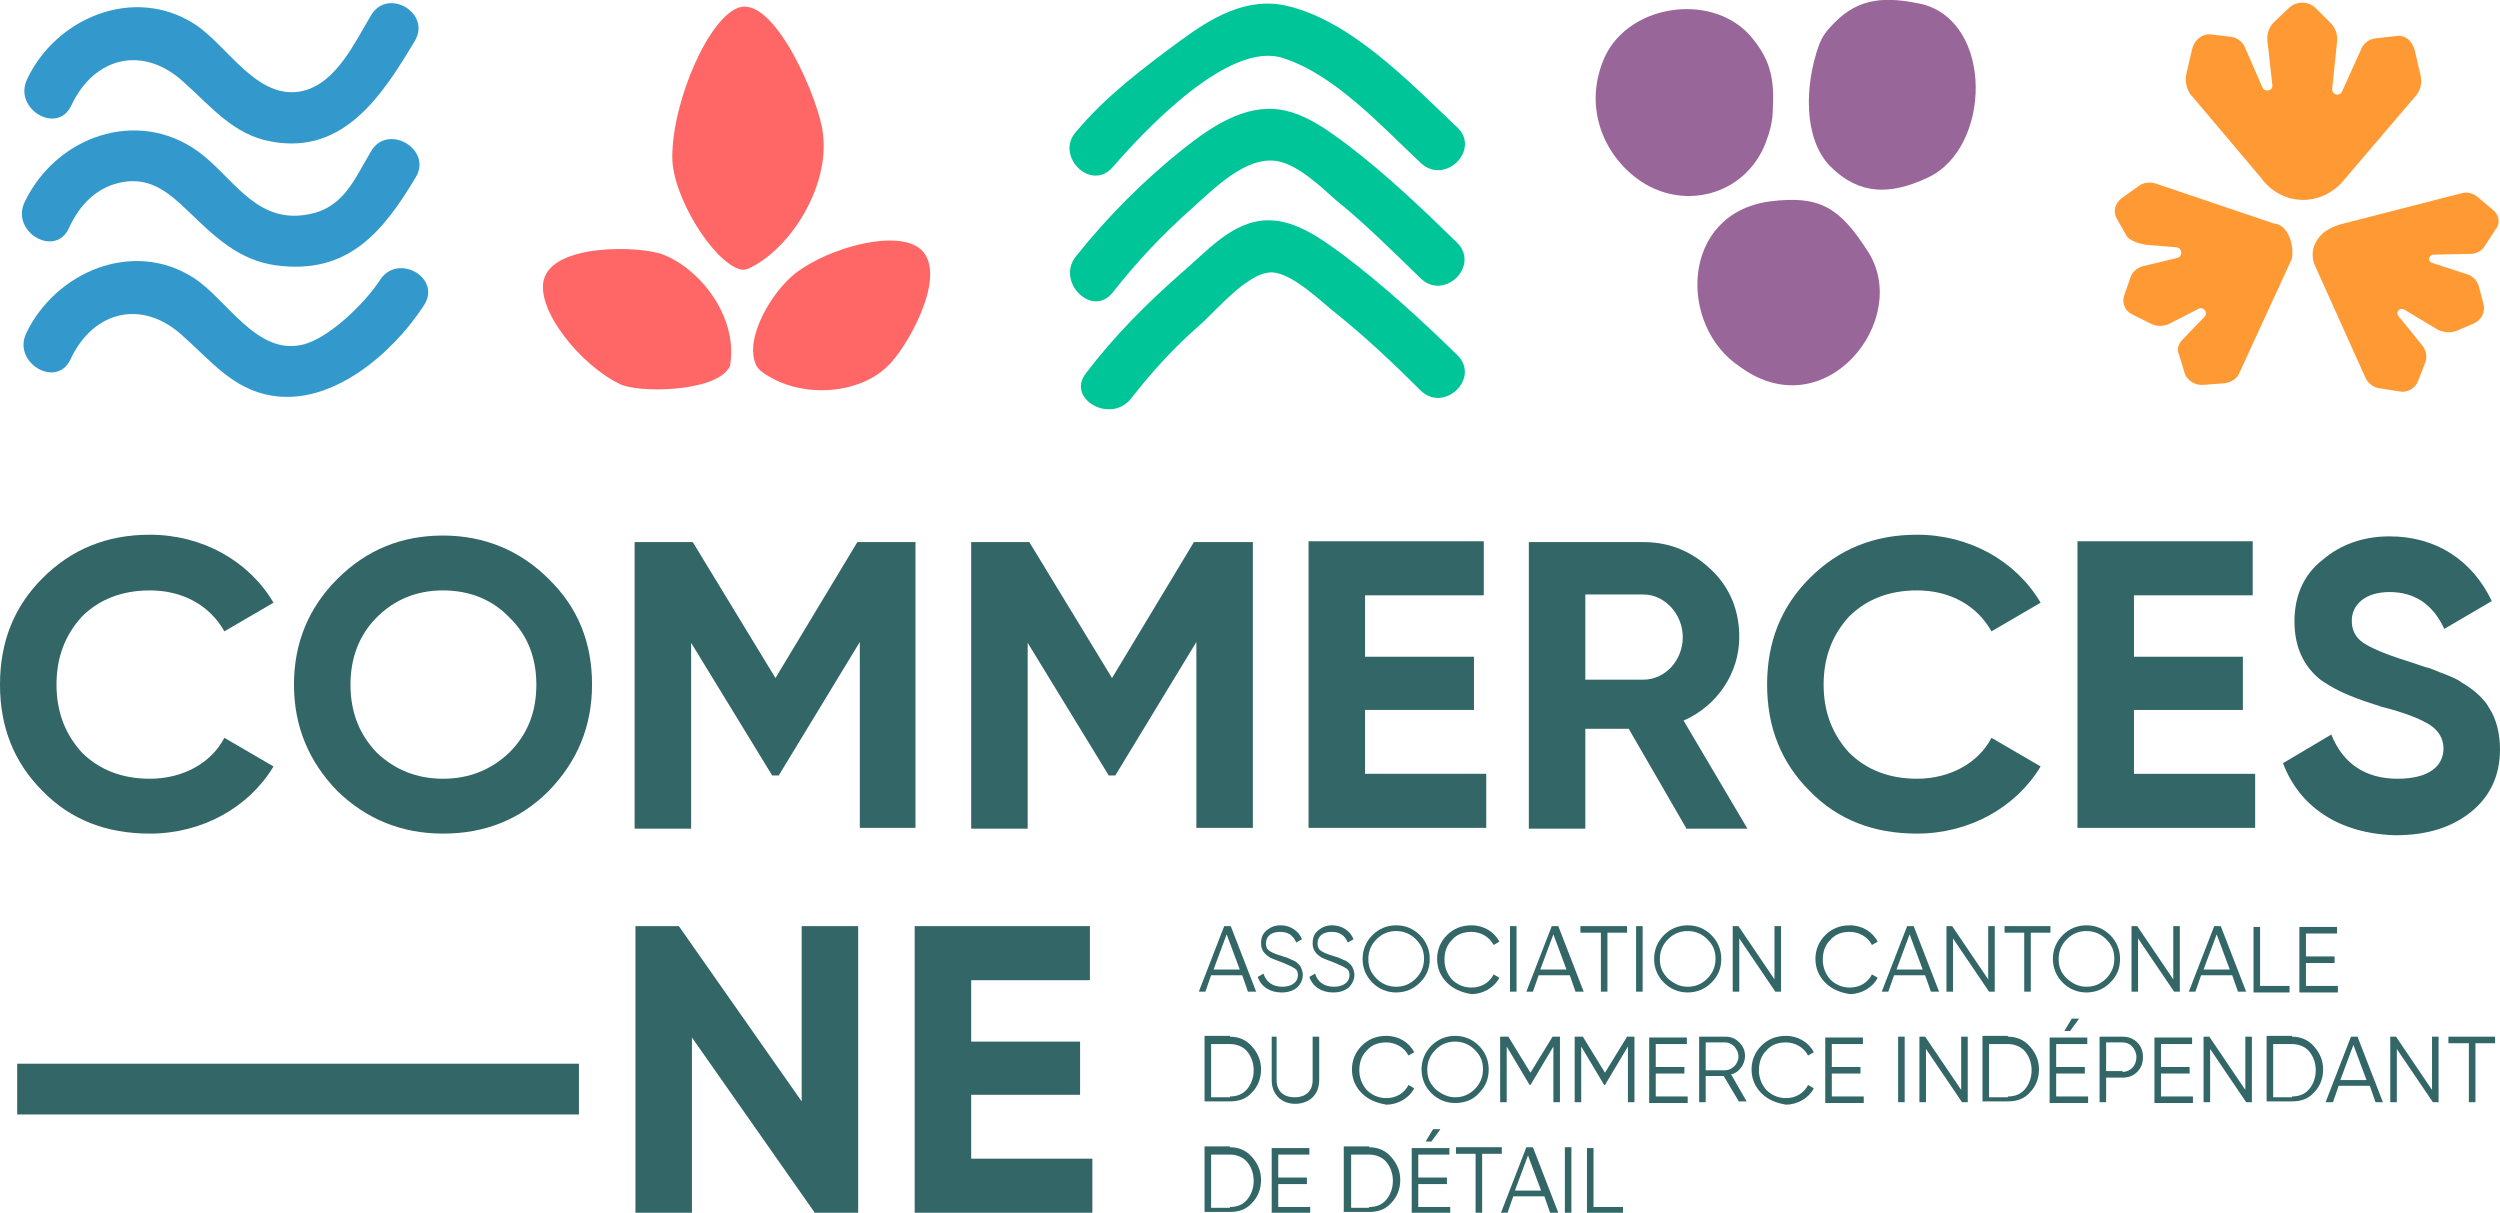 <svg xmlns="http://www.w3.org/2000/svg" xmlns:xlink="http://www.w3.org/1999/xlink" x="0px" y="0px" viewBox="0 0 305.3 148.1" style="enable-background:new 0 0 305.3 148.1;" xml:space="preserve"><g>	<path style="fill:#336666;" d="M5.2,96.6C1.7,93.1,0,88.8,0,83.6s1.7-9.5,5.2-13c3.5-3.5,7.8-5.3,13.1-5.3c6.4,0,12.1,3.2,15.1,8.3  l-6,3.5c-1.8-3.2-5.1-5-9.1-5c-3.4,0-6.2,1.1-8.3,3.2c-2,2.2-3.1,4.9-3.1,8.3c0,3.4,1.1,6.1,3.1,8.3c2.1,2.1,4.9,3.2,8.3,3.2  c4,0,7.5-1.9,9.1-5l6,3.5c-3,5-8.7,8.2-15.1,8.2C13,101.8,8.6,100.1,5.2,96.6z"></path>	<g>		<path style="fill:#336666;" d="M54.1,101.8c-5.1,0-9.4-1.8-12.9-5.2c-3.5-3.6-5.3-7.9-5.3-13s1.8-9.4,5.3-12.9   c3.6-3.6,7.9-5.3,12.9-5.3s9.4,1.8,12.9,5.3c3.6,3.5,5.3,7.8,5.3,12.9s-1.8,9.4-5.3,13C63.5,100.1,59.2,101.8,54.1,101.8z    M54.1,95.1c3.2,0,5.9-1.1,8.1-3.2c2.2-2.2,3.3-4.9,3.3-8.3c0-3.3-1.1-6.1-3.3-8.2c-2.1-2.2-4.9-3.3-8.1-3.3s-5.9,1.1-8.1,3.3   c-2.1,2.1-3.2,4.9-3.2,8.2c0,3.4,1.1,6.1,3.2,8.3C48.2,94,50.9,95.1,54.1,95.1z"></path>		<path style="fill:#336666;" d="M111.8,66.1v35H105V78.4l-9.9,16.3h-0.8l-9.9-16.2v22.7h-6.9v-35h7.1l10.1,16.6l10-16.6H111.8z"></path>		<path style="fill:#336666;" d="M153,66.1v35h-6.9V78.4l-9.9,16.3h-0.8l-9.9-16.2v22.7h-6.9v-35h7.1l10.1,16.6l10-16.6H153z"></path>		<path style="fill:#336666;" d="M166.7,94.5h14.8v6.6h-21.7v-35h21.4v6.6h-14.5v7.5H180v6.5h-13.3V94.5z"></path>		<path style="fill:#336666;" d="M205.9,101.1L198.9,89h-5.3v12.2h-6.9v-35h14c3.3,0,6,1.2,8.3,3.4s3.4,5,3.4,8.2   c0,4.4-2.7,8.4-6.8,10.2l7.8,13.2H205.9z M193.6,72.6v10.4h7.1c2.6,0,4.8-2.3,4.8-5.2c0-2.8-2.2-5.2-4.8-5.2H193.6z"></path>		<path style="fill:#336666;" d="M221,96.6c-3.5-3.5-5.2-7.8-5.2-13s1.7-9.5,5.2-13c3.5-3.5,7.8-5.3,13.1-5.3   c6.4,0,12.1,3.2,15.1,8.3l-6,3.5c-1.8-3.2-5.1-5-9.1-5c-3.4,0-6.2,1.1-8.3,3.2c-2,2.2-3.1,4.9-3.1,8.3c0,3.4,1.1,6.1,3.1,8.3   c2.1,2.1,4.9,3.2,8.3,3.2c4,0,7.5-1.9,9.1-5l6,3.5c-3,5-8.7,8.2-15.1,8.2C228.8,101.8,224.4,100.1,221,96.6z"></path>		<path style="fill:#336666;" d="M260.6,94.5h14.8v6.6h-21.7v-35h21.4v6.6h-14.5v7.5h13.3v6.5h-13.3V94.5z"></path>		<path style="fill:#336666;" d="M278.8,93.2l5.9-3.5c1.4,3.5,4.1,5.4,8.1,5.4c3.9,0,5.6-1.6,5.6-3.7c0-1.2-0.6-2.2-1.7-2.9   c-1.1-0.7-3.1-1.5-5.9-2.2c-3.1-1-5.1-1.7-7.3-3.2c-2.1-1.6-3.3-4-3.3-7.2c0-3.1,1.1-5.7,3.4-7.5c2.2-1.9,5-2.9,8.2-2.9   c5.7,0,10.1,2.9,12.5,7.9l-5.8,3.4c-1.4-3-3.6-4.5-6.7-4.5c-2.9,0-4.6,1.5-4.6,3.5c0,1.1,0.4,2,1.4,2.7c0.9,0.6,2.7,1.4,5.3,2.2   l2.4,0.8c0.6,0.1,1.3,0.5,2.2,0.8c1,0.4,1.7,0.7,2.2,1.1c1.1,0.6,2.7,1.9,3.3,3.1c0.8,1.2,1.3,3,1.3,5c0,3.2-1.2,5.8-3.6,7.7   c-2.4,1.9-5.4,2.8-9.2,2.8C285.6,101.8,280.8,98.5,278.8,93.2z"></path>		<path style="fill:#336666;" d="M2.1,136.1v-6.2h68.6v6.2H2.1z"></path>		<path style="fill:#336666;" d="M97.9,113.1h6.9v35h-5.3l-15-21.4v21.4h-6.9v-35h5.3l15,21.4V113.1z"></path>		<path style="fill:#336666;" d="M118.6,141.5h14.8v6.6h-21.7v-35h21.4v6.6h-14.5v7.5h13.3v6.5h-13.3V141.5z"></path>		<g>			<path style="fill:#336666;" d="M152.4,121.1l-0.7-2h-3.8l-0.7,2h-0.8l3.1-8h0.8l3.1,8H152.4z M148.2,118.4h3.2l-1.6-4.3    L148.2,118.4z"></path>			<path style="fill:#336666;" d="M153.6,119.3l0.7-0.4c0.3,1,1.1,1.6,2.3,1.6c1.2,0,1.9-0.6,1.9-1.4c0-0.4-0.1-0.7-0.5-0.9    c-0.3-0.2-0.8-0.4-1.5-0.7c-0.8-0.3-1.4-0.5-1.6-0.7c-0.6-0.4-0.9-0.9-0.9-1.6c0-0.7,0.2-1.2,0.7-1.6c0.5-0.4,1-0.6,1.7-0.6    c1.2,0,2.2,0.7,2.6,1.7l-0.7,0.4c-0.4-0.9-1-1.3-2-1.3c-1,0-1.7,0.5-1.7,1.4c0,0.4,0.1,0.7,0.4,0.9c0.3,0.2,0.7,0.4,1.4,0.6    l0.6,0.2c0.1,0,0.3,0.1,0.5,0.2c0.2,0.1,0.4,0.2,0.5,0.2c0.2,0.1,0.6,0.4,0.8,0.7c0.1,0.2,0.3,0.6,0.3,1c0,0.7-0.3,1.2-0.7,1.6    c-0.5,0.4-1.1,0.6-1.9,0.6C155.1,121.2,154,120.5,153.6,119.3z"></path>			<path style="fill:#336666;" d="M159.9,119.3l0.7-0.4c0.3,1,1.1,1.6,2.3,1.6c1.2,0,1.9-0.6,1.9-1.4c0-0.4-0.1-0.7-0.5-0.9    c-0.3-0.2-0.8-0.4-1.5-0.7c-0.8-0.3-1.4-0.5-1.6-0.7c-0.6-0.4-0.9-0.9-0.9-1.6c0-0.7,0.2-1.2,0.7-1.6c0.5-0.4,1-0.6,1.7-0.6    c1.2,0,2.2,0.7,2.6,1.7l-0.7,0.4c-0.4-0.9-1-1.3-2-1.3c-1,0-1.7,0.5-1.7,1.4c0,0.4,0.1,0.7,0.4,0.9c0.3,0.2,0.7,0.4,1.4,0.6    l0.6,0.2c0.1,0,0.3,0.1,0.5,0.2c0.2,0.1,0.4,0.2,0.5,0.2c0.2,0.1,0.6,0.4,0.8,0.7c0.1,0.2,0.3,0.6,0.3,1c0,0.7-0.3,1.2-0.7,1.6    c-0.5,0.4-1.1,0.6-1.9,0.6C161.4,121.2,160.3,120.5,159.9,119.3z"></path>			<path style="fill:#336666;" d="M170.5,121.2c-1.1,0-2.1-0.4-2.9-1.2c-0.8-0.8-1.2-1.8-1.2-2.9c0-1.1,0.4-2.1,1.2-2.9    c0.8-0.8,1.8-1.2,2.9-1.2s2.1,0.4,2.9,1.2c0.8,0.8,1.2,1.8,1.2,2.9c0,1.2-0.4,2.1-1.2,2.9C172.6,120.8,171.6,121.2,170.5,121.2z     M170.5,120.5c0.9,0,1.7-0.3,2.4-1c0.6-0.6,1-1.4,1-2.4s-0.3-1.7-1-2.4c-0.6-0.6-1.4-1-2.4-1c-0.9,0-1.7,0.3-2.4,1    c-0.6,0.6-1,1.4-1,2.4s0.3,1.7,1,2.4C168.7,120.1,169.5,120.5,170.5,120.5z"></path>			<path style="fill:#336666;" d="M176.7,120c-0.8-0.8-1.2-1.8-1.2-2.9c0-1.1,0.4-2.1,1.2-2.9c0.8-0.8,1.8-1.2,3-1.2    c1.5,0,2.8,0.8,3.4,2l-0.7,0.4c-0.5-1-1.6-1.6-2.7-1.6c-1,0-1.8,0.3-2.4,1c-0.6,0.6-0.9,1.4-0.9,2.4c0,0.9,0.3,1.7,0.9,2.4    c0.6,0.6,1.4,1,2.4,1c1.2,0,2.2-0.6,2.7-1.6l0.7,0.4c-0.6,1.2-2,2-3.4,2C178.5,121.2,177.5,120.8,176.7,120z"></path>			<path style="fill:#336666;" d="M184.4,113.1h0.8v8h-0.8V113.1z"></path>			<path style="fill:#336666;" d="M192.4,121.1l-0.7-2h-3.8l-0.7,2h-0.8l3.1-8h0.8l3.1,8H192.4z M188.1,118.4h3.2l-1.6-4.3    L188.1,118.4z"></path>			<path style="fill:#336666;" d="M198.7,113.1v0.8h-2.4v7.2h-0.8v-7.2H193v-0.8H198.7z"></path>			<path style="fill:#336666;" d="M199.8,113.1h0.8v8h-0.8V113.1z"></path>			<path style="fill:#336666;" d="M206.1,121.2c-1.1,0-2.1-0.4-2.9-1.2c-0.8-0.8-1.2-1.8-1.2-2.9c0-1.1,0.4-2.1,1.2-2.9    c0.8-0.8,1.8-1.2,2.9-1.2s2.1,0.4,2.9,1.2c0.8,0.8,1.2,1.8,1.2,2.9c0,1.2-0.4,2.1-1.2,2.9C208.2,120.8,207.2,121.2,206.1,121.2z     M206.1,120.5c0.9,0,1.7-0.3,2.4-1c0.6-0.6,1-1.4,1-2.4s-0.3-1.7-1-2.4c-0.6-0.6-1.4-1-2.4-1c-0.9,0-1.7,0.3-2.4,1    c-0.6,0.6-1,1.4-1,2.4s0.3,1.7,1,2.4C204.4,120.1,205.1,120.5,206.1,120.5z"></path>			<path style="fill:#336666;" d="M216.7,113.1h0.8v8h-0.7l-4.4-6.5v6.5h-0.8v-8h0.7l4.4,6.5V113.1z"></path>			<path style="fill:#336666;" d="M222.9,120c-0.8-0.8-1.2-1.8-1.2-2.9c0-1.1,0.4-2.1,1.2-2.9c0.8-0.8,1.8-1.2,3-1.2    c1.5,0,2.8,0.8,3.4,2l-0.7,0.4c-0.5-1-1.6-1.6-2.7-1.6c-1,0-1.8,0.3-2.4,1c-0.6,0.6-0.9,1.4-0.9,2.4c0,0.9,0.3,1.7,0.9,2.4    c0.6,0.6,1.4,1,2.4,1c1.2,0,2.2-0.6,2.7-1.6l0.7,0.4c-0.6,1.2-2,2-3.4,2C224.7,121.2,223.7,120.8,222.9,120z"></path>			<path style="fill:#336666;" d="M235.8,121.1l-0.7-2h-3.8l-0.7,2h-0.8l3.1-8h0.8l3.1,8H235.8z M231.6,118.4h3.2l-1.6-4.3    L231.6,118.4z"></path>			<path style="fill:#336666;" d="M242.8,113.1h0.8v8h-0.7l-4.4-6.5v6.5h-0.8v-8h0.7l4.4,6.5V113.1z"></path>			<path style="fill:#336666;" d="M250.4,113.1v0.8H248v7.2h-0.8v-7.2h-2.4v-0.8H250.4z"></path>			<path style="fill:#336666;" d="M254.8,121.2c-1.1,0-2.1-0.4-2.9-1.2c-0.8-0.8-1.2-1.8-1.2-2.9c0-1.1,0.4-2.1,1.2-2.9    c0.8-0.8,1.8-1.2,2.9-1.2s2.1,0.4,2.9,1.2c0.8,0.8,1.2,1.8,1.2,2.9c0,1.2-0.4,2.1-1.2,2.9C256.9,120.8,255.9,121.2,254.8,121.2z     M254.8,120.5c0.9,0,1.7-0.3,2.4-1c0.6-0.6,1-1.4,1-2.4s-0.3-1.7-1-2.4c-0.6-0.6-1.4-1-2.4-1c-0.9,0-1.7,0.3-2.4,1    c-0.6,0.6-1,1.4-1,2.4s0.3,1.7,1,2.4C253.1,120.1,253.8,120.5,254.8,120.5z"></path>			<path style="fill:#336666;" d="M265.4,113.1h0.8v8h-0.7l-4.4-6.5v6.5h-0.8v-8h0.7l4.4,6.5V113.1z"></path>			<path style="fill:#336666;" d="M273.3,121.1l-0.7-2h-3.8l-0.7,2h-0.8l3.1-8h0.8l3.1,8H273.3z M269.1,118.4h3.2l-1.6-4.3    L269.1,118.4z"></path>			<path style="fill:#336666;" d="M276,120.4h3.6v0.8h-4.4v-8h0.8V120.4z"></path>			<path style="fill:#336666;" d="M281.6,120.4h3.9v0.8h-4.7v-8h4.6v0.8h-3.8v2.8h3.5v0.8h-3.5V120.4z"></path>			<path style="fill:#336666;" d="M150.2,126.6c1.1,0,2,0.4,2.7,1.2c0.7,0.8,1.1,1.7,1.1,2.8c0,1.1-0.4,2.1-1.1,2.8    c-0.7,0.8-1.6,1.1-2.7,1.1h-3.1v-8H150.2z M150.2,133.9c0.9,0,1.6-0.3,2.1-0.9s0.8-1.4,0.8-2.3c0-0.9-0.3-1.7-0.8-2.3    s-1.3-0.9-2.1-0.9h-2.3v6.5H150.2z"></path>			<path style="fill:#336666;" d="M155.1,126.6h0.8v5.3c0,1.3,0.8,2.1,2.2,2.1c1.4,0,2.2-0.8,2.2-2.1v-5.3h0.8v5.3    c0,0.9-0.3,1.6-0.8,2.1c-0.5,0.5-1.3,0.8-2.1,0.8c-0.9,0-1.6-0.3-2.1-0.8c-0.5-0.5-0.8-1.2-0.8-2.1V126.6z"></path>			<path style="fill:#336666;" d="M166.3,133.5c-0.8-0.8-1.2-1.8-1.2-2.9c0-1.1,0.4-2.1,1.2-2.9c0.8-0.8,1.8-1.2,3-1.2    c1.5,0,2.8,0.8,3.4,2l-0.7,0.4c-0.5-1-1.6-1.6-2.7-1.6c-1,0-1.8,0.3-2.4,1c-0.6,0.6-0.9,1.4-0.9,2.4c0,0.9,0.3,1.7,0.9,2.4    c0.6,0.6,1.4,1,2.4,1c1.2,0,2.2-0.6,2.7-1.6l0.7,0.4c-0.6,1.2-2,2-3.4,2C168.1,134.7,167.1,134.3,166.3,133.5z"></path>			<path style="fill:#336666;" d="M177.7,134.7c-1.1,0-2.1-0.4-2.9-1.2c-0.8-0.8-1.2-1.8-1.2-2.9c0-1.1,0.4-2.1,1.2-2.9    c0.8-0.8,1.8-1.2,2.9-1.2s2.1,0.4,2.9,1.2c0.8,0.8,1.2,1.8,1.2,2.9c0,1.2-0.4,2.1-1.2,2.9C179.9,134.3,178.9,134.7,177.7,134.7z     M177.7,134c0.9,0,1.7-0.3,2.4-1c0.6-0.6,1-1.4,1-2.4s-0.3-1.7-1-2.4c-0.6-0.6-1.4-1-2.4-1c-0.9,0-1.7,0.3-2.4,1    c-0.6,0.6-1,1.4-1,2.4s0.3,1.7,1,2.4C176,133.6,176.8,134,177.7,134z"></path>			<path style="fill:#336666;" d="M190.5,126.6v8h-0.8v-6.8l-2.8,4.7h-0.1l-2.8-4.7v6.8h-0.8v-8h1l2.7,4.4l2.7-4.4H190.5z"></path>			<path style="fill:#336666;" d="M199.6,126.6v8h-0.8v-6.8l-2.8,4.7h-0.1l-2.8-4.7v6.8h-0.8v-8h1l2.7,4.4l2.7-4.4H199.6z"></path>			<path style="fill:#336666;" d="M202.2,133.9h3.9v0.8h-4.7v-8h4.6v0.8h-3.8v2.8h3.5v0.8h-3.5V133.9z"></path>			<path style="fill:#336666;" d="M212.4,134.6l-1.9-3.2h-2.2v3.2h-0.8v-8h3.2c0.7,0,1.2,0.2,1.7,0.7c0.5,0.5,0.7,1,0.7,1.7    c0,0.5-0.2,1-0.5,1.4c-0.3,0.4-0.7,0.7-1.2,0.8l1.9,3.3H212.4z M208.3,127.4v3.3h2.4c0.4,0,0.8-0.2,1.1-0.5    c0.3-0.3,0.5-0.7,0.5-1.2c0-0.5-0.2-0.8-0.5-1.2c-0.3-0.3-0.7-0.5-1.1-0.5H208.3z"></path>			<path style="fill:#336666;" d="M215.1,133.5c-0.8-0.8-1.2-1.8-1.2-2.9c0-1.1,0.4-2.1,1.2-2.9c0.8-0.8,1.8-1.2,3-1.2    c1.5,0,2.8,0.8,3.4,2l-0.7,0.4c-0.5-1-1.6-1.6-2.7-1.6c-1,0-1.8,0.3-2.4,1c-0.6,0.6-0.9,1.4-0.9,2.4c0,0.9,0.3,1.7,0.9,2.4    c0.6,0.6,1.4,1,2.4,1c1.2,0,2.2-0.6,2.7-1.6l0.7,0.4c-0.6,1.2-2,2-3.4,2C216.9,134.7,215.9,134.3,215.1,133.5z"></path>			<path style="fill:#336666;" d="M223.7,133.9h3.9v0.8h-4.7v-8h4.6v0.8h-3.8v2.8h3.5v0.8h-3.5V133.9z"></path>			<path style="fill:#336666;" d="M231.8,126.6h0.8v8h-0.8V126.6z"></path>			<path style="fill:#336666;" d="M239.5,126.6h0.8v8h-0.7l-4.4-6.5v6.5h-0.8v-8h0.7l4.4,6.5V126.6z"></path>			<path style="fill:#336666;" d="M245.2,126.6c1.1,0,2,0.4,2.7,1.2c0.7,0.8,1.1,1.7,1.1,2.8c0,1.1-0.4,2.1-1.1,2.8    c-0.7,0.8-1.6,1.1-2.7,1.1h-3.1v-8H245.2z M245.2,133.9c0.9,0,1.6-0.3,2.1-0.9s0.8-1.4,0.8-2.3c0-0.9-0.3-1.7-0.8-2.3    s-1.3-0.9-2.1-0.9h-2.3v6.5H245.2z"></path>			<path style="fill:#336666;" d="M251.1,133.9h3.9v0.8h-4.7v-8h4.6v0.8h-3.8v2.8h3.5v0.8h-3.5V133.9z M253.9,124.4l-1.1,1.5h-0.7    l0.9-1.5H253.9z"></path>			<path style="fill:#336666;" d="M259.2,126.6c0.7,0,1.3,0.2,1.8,0.7c0.5,0.5,0.7,1.1,0.7,1.8s-0.2,1.3-0.7,1.8    c-0.5,0.5-1.1,0.7-1.8,0.7h-2v3h-0.8v-8H259.2z M259.2,130.9c0.5,0,0.9-0.2,1.2-0.5c0.3-0.3,0.5-0.8,0.5-1.3s-0.2-0.9-0.5-1.3    c-0.3-0.3-0.7-0.5-1.2-0.5h-2v3.5H259.2z"></path>			<path style="fill:#336666;" d="M263.9,133.9h3.9v0.8h-4.7v-8h4.6v0.8h-3.8v2.8h3.5v0.8h-3.5V133.9z"></path>			<path style="fill:#336666;" d="M274.2,126.6h0.8v8h-0.7l-4.4-6.5v6.5h-0.8v-8h0.7l4.4,6.5V126.6z"></path>			<path style="fill:#336666;" d="M279.9,126.6c1.1,0,2,0.4,2.7,1.2c0.7,0.8,1.1,1.7,1.1,2.8c0,1.1-0.4,2.1-1.1,2.8    c-0.7,0.8-1.6,1.1-2.7,1.1h-3.1v-8H279.9z M279.9,133.9c0.9,0,1.6-0.3,2.1-0.9s0.8-1.4,0.8-2.3c0-0.9-0.3-1.7-0.8-2.3    s-1.3-0.9-2.1-0.9h-2.3v6.5H279.9z"></path>			<path style="fill:#336666;" d="M290.1,134.6l-0.7-2h-3.8l-0.7,2H284l3.1-8h0.8l3.1,8H290.1z M285.8,131.9h3.2l-1.6-4.3    L285.8,131.9z"></path>			<path style="fill:#336666;" d="M297,126.6h0.8v8h-0.7l-4.4-6.5v6.5h-0.8v-8h0.7l4.4,6.5V126.6z"></path>			<path style="fill:#336666;" d="M304.7,126.6v0.8h-2.4v7.2h-0.8v-7.2H299v-0.8H304.7z"></path>			<path style="fill:#336666;" d="M150.2,140.1c1.1,0,2,0.4,2.7,1.2c0.7,0.8,1.1,1.7,1.1,2.8c0,1.1-0.4,2.1-1.1,2.8    c-0.7,0.8-1.6,1.1-2.7,1.1h-3.1v-8H150.2z M150.2,147.4c0.9,0,1.6-0.3,2.1-0.9s0.8-1.4,0.8-2.3c0-0.9-0.3-1.7-0.8-2.3    s-1.3-0.9-2.1-0.9h-2.3v6.5H150.2z"></path>			<path style="fill:#336666;" d="M156.1,147.4h3.9v0.8h-4.7v-8h4.6v0.8h-3.8v2.8h3.5v0.8h-3.5V147.4z"></path>			<path style="fill:#336666;" d="M167.2,140.1c1.1,0,2,0.4,2.7,1.2c0.7,0.8,1.1,1.7,1.1,2.8c0,1.1-0.4,2.1-1.1,2.8    c-0.7,0.8-1.6,1.1-2.7,1.1h-3.1v-8H167.2z M167.2,147.4c0.9,0,1.6-0.3,2.1-0.9s0.8-1.4,0.8-2.3c0-0.9-0.3-1.7-0.8-2.3    s-1.3-0.9-2.1-0.9H165v6.5H167.2z"></path>			<path style="fill:#336666;" d="M173.2,147.4h3.9v0.8h-4.7v-8h4.6v0.8h-3.8v2.8h3.5v0.8h-3.5V147.4z M175.9,137.9l-1.1,1.5h-0.7    l0.9-1.5H175.9z"></path>			<path style="fill:#336666;" d="M183.4,140.1v0.8H181v7.2h-0.8v-7.2h-2.4v-0.8H183.4z"></path>			<path style="fill:#336666;" d="M189.3,148.1l-0.7-2h-3.8l-0.7,2h-0.8l3.1-8h0.8l3.1,8H189.3z M185,145.4h3.2l-1.6-4.3L185,145.4z    "></path>			<path style="fill:#336666;" d="M191.1,140.1h0.8v8h-0.8V140.1z"></path>			<path style="fill:#336666;" d="M194.6,147.4h3.6v0.8h-4.4v-8h0.8V147.4z"></path>		</g>	</g></g><g>	<g>		<g>			<path style="fill:#FF6666;" d="M90.3,0.9c4.4-1.3,9.9,11.7,10.2,15.5c0.8,6.3-3.9,14-9.1,16.4c-0.3,0.1-0.6,0.2-1,0.1    c-3.3-0.9-8.3-8.9-8.3-13.7C82.1,12.3,86.6,2,90.3,0.9z"></path>		</g>	</g>	<g>		<g>			<path style="fill:#FF6666;" d="M112.5,30.5c3.4,3.2-2,12.4-4.2,14.3c-3.5,3.4-10.8,4-15.4,0.5c-0.2-0.2-0.5-0.5-0.6-0.8    c-1.4-3.2,1.9-8.8,4.8-11.1C101.2,30.2,109.7,27.9,112.5,30.5z"></path>		</g>	</g>	<g>		<g>			<path style="fill:#FF6666;" d="M66.4,34.2c1.1-4.5,11.8-4.2,14.6-3.1c4.6,1.8,9,7.6,8.2,13.2c0,0.3-0.1,0.6-0.3,0.8    c-2,2.8-11,2.9-13.2,1.8C70.9,44.6,65.5,37.9,66.4,34.2z"></path>		</g>	</g></g><g>	<path style="fill:#996699;" d="M234.7,0.5c8.8,2.2,8.5,17.6,0.7,21.2c-4.5,2.1-8.3,2.2-11.9-1.4c-3.3-3.4-3.1-9.9-1.4-14.7  c0.4-1.1,0.9-1.8,1.9-2.8C227.1-0.4,230.5-0.4,234.7,0.5z"></path>	<path style="fill:#996699;" d="M216.1,24.6c6.2-0.8,8.6,0.8,12,6.1c5.4,8.3-5.2,21.7-15.6,14.1C204.9,39.8,205.2,26.1,216.1,24.6z"></path>	<path style="fill:#996699;" d="M215.6,17.5c-2.5,6.4-10.2,8.4-15.7,4.3c-4.4-3.3-6.5-9.2-3.9-14.9c3.1-6.6,13.6-7.9,18.1-2.1  c2.1,2.6,2.6,4.9,2.4,8.5C216.5,14.8,216.1,16.2,215.6,17.5z"></path></g><g>	<path style="fill:#FF9933;" d="M286.4,21.8l8.7-10.2c0.5-0.6,0.7-1.5,0.5-2.4l-0.7-3c-0.3-1.2-1.2-2-2.3-1.8l-2.6,0.3  c-0.7,0.1-1.4,0.6-1.7,1.4l-2.3,5.1c-0.3,0.6-1.2,0.4-1.2-0.3l0.6-5.8c0.1-0.9-0.2-1.7-0.8-2.3L282.8,1c-0.9-0.9-2.4-0.9-3.3,0  l-1.8,1.7c-0.6,0.6-0.9,1.4-0.8,2.3l0.6,5.4c0.1,0.7-0.9,0.9-1.2,0.3l-2.1-4.8c-0.3-0.8-1-1.3-1.7-1.4L270,4.2  c-1-0.1-2,0.6-2.3,1.8l-0.7,3c-0.2,0.8,0,1.7,0.4,2.4l8.7,10.3C278.7,25.3,283.7,25.3,286.4,21.8z"></path>	<path style="fill:#FF9933;" d="M304.4,25.6l-1.9-1.6c-0.5-0.4-1.3-0.6-1.9-0.4l-14.8,3.8c-0.7,0.2-1.3,0.5-1.9,0.9  c-1.5,1.2-1.7,2.7-1.3,3.9l6.3,14c0.3,0.6,0.9,1.1,1.6,1.2l2.5,0.4c1,0.2,2-0.4,2.3-1.3l0.9-2.3c0.2-0.6,0.1-1.3-0.3-1.9l-3-3.7  c-0.4-0.5,0.2-1.1,0.7-0.8l4,2.4c0.7,0.4,1.6,0.5,2.4,0.2l2.1-0.9c0.9-0.4,1.4-1.3,1.2-2.3l-0.6-2.3c-0.2-0.6-0.7-1.2-1.4-1.4  l-4.3-1.4c-0.6-0.2-0.4-1,0.2-1l4.5-0.1c0.7,0,1.4-0.4,1.7-0.9l1.3-2C305.4,27.3,305.2,26.2,304.4,25.6z"></path>	<path style="fill:#FF9933;" d="M277.7,27.3l-14.5-4.9c-0.7-0.2-1.5-0.1-2,0.3l-2.1,1.5c-0.8,0.6-1.1,1.6-0.6,2.5l1.2,2.1  c0.3,0.6,1.7,1,2.4,1.1l3.7,0.3c0.7,0.1,0.8,1.1,0.1,1.3l-4.2,1c-0.7,0.2-1.3,0.7-1.5,1.3l-0.8,2.3c-0.3,0.9,0.1,1.9,1,2.3l2.2,1.1  c0.8,0.4,1.6,0.4,2.4,0l3.5-1.8c0.6-0.3,1.2,0.5,0.7,1l-2.7,2.8c-0.5,0.5-0.7,1.2-0.4,1.8l0.7,2.3c0.3,0.9,1.3,1.5,2.3,1.4l2.6-0.2  c0.7-0.1,1.4-0.5,1.7-1.1l6.3-13.7C280.3,31.2,279.9,27.5,277.7,27.3z"></path></g><g>	<path style="fill:#3399CC;" d="M45.3,1.9c-2,3.3-4.2,8.2-8.3,9.2c-5.6,1.3-9.2-5.6-13.3-8.2C16.3-1.8,6.8,2.2,3.3,9.7  c-1.7,3.6,3.7,6.8,5.4,3.2c2.8-6,8.8-7.4,13.7-2.9c3.4,3,6.1,6.5,10.8,7.3c8.8,1.6,13.5-5.7,17.4-12.2C52.8,1.6,47.3-1.6,45.3,1.9  L45.3,1.9z"></path>	<path style="fill:#3399CC;" d="M45.3,18.5c-2.2,3.7-3.5,7.3-8.5,7.8c-5.8,0.6-8.5-4.8-12.6-7.8c-7.5-5.4-17.4-1.8-21.2,6.2  c-1.7,3.6,3.7,6.8,5.4,3.2c1.3-2.9,3.5-5.2,6.8-5.7c3.4-0.5,5.6,1.5,7.9,3.7c3.1,3,6.1,5.9,10.6,6.5c8.8,1.2,13.1-4.1,17.1-10.8  C52.8,18.2,47.3,15,45.3,18.5L45.3,18.5z"></path>	<path style="fill:#3399CC;" d="M46.4,34.2c-1.8,2.8-6.3,7.2-9.5,7.9c-5.6,1.3-9.2-5.6-13.3-8.2c-7.4-4.7-16.8-0.7-20.4,6.8  c-1.7,3.6,3.7,6.8,5.4,3.2c2.8-6,8.8-7.4,13.7-2.9c3.4,3,6.1,6.5,10.8,7.3c7.4,1.3,14.8-5.1,18.6-10.9C54.1,34,48.6,30.8,46.4,34.2  L46.4,34.2z"></path></g><g>	<path style="fill:#00C599;" d="M138.1,48.7c2.5-3.2,5.2-6.2,8.3-8.9c2.2-1.9,6.3-7,9.3-6.5c2.5,0.4,5.7,3.6,7.5,5  c3.6,2.9,7,6.1,10.3,9.4c2.9,2.8,7.4-1.6,4.4-4.4c-4.4-4.3-9-8.5-13.9-12.2c-2.6-1.9-5.7-4.2-9.1-4.2c-4.4,0-7.6,3.9-10.7,6.5  c-4.3,3.8-8.1,7.6-11.6,12.2C130.2,48.7,135.6,51.8,138.1,48.7L138.1,48.7z"></path>	<path style="fill:#00C599;" d="M135.9,20.4c3.9-4.5,14.2-15.5,20.8-13.3c6.3,2,12.1,8.4,16.8,12.8c3,2.8,7.4-1.7,4.4-4.4  c-5.6-5.3-12.9-13-20.8-14.8c-4.9-1.1-9.2,1.5-13,4.3c-4.6,3.4-9,6.7-12.7,11.1C128.8,19,133.2,23.5,135.9,20.4L135.9,20.4z"></path>	<path style="fill:#00C599;" d="M135.9,35.7c2.9-3.7,6.1-7.1,9.6-10.2c2.6-2.3,6.7-6.6,10.6-5.8c2.5,0.5,5.2,3.1,7,4.7  c3.7,3,7,6.3,10.4,9.6c2.9,2.8,7.3-1.6,4.4-4.4c-4.2-4.1-8.5-8.2-13.2-11.8c-2.4-1.8-5.2-3.9-8.3-4.4c-4.4-0.7-8.5,2.1-11.8,4.7  c-4.9,3.9-9.3,8.3-13.2,13.2C128.9,34.4,133.4,38.9,135.9,35.7L135.9,35.7z"></path></g></svg>